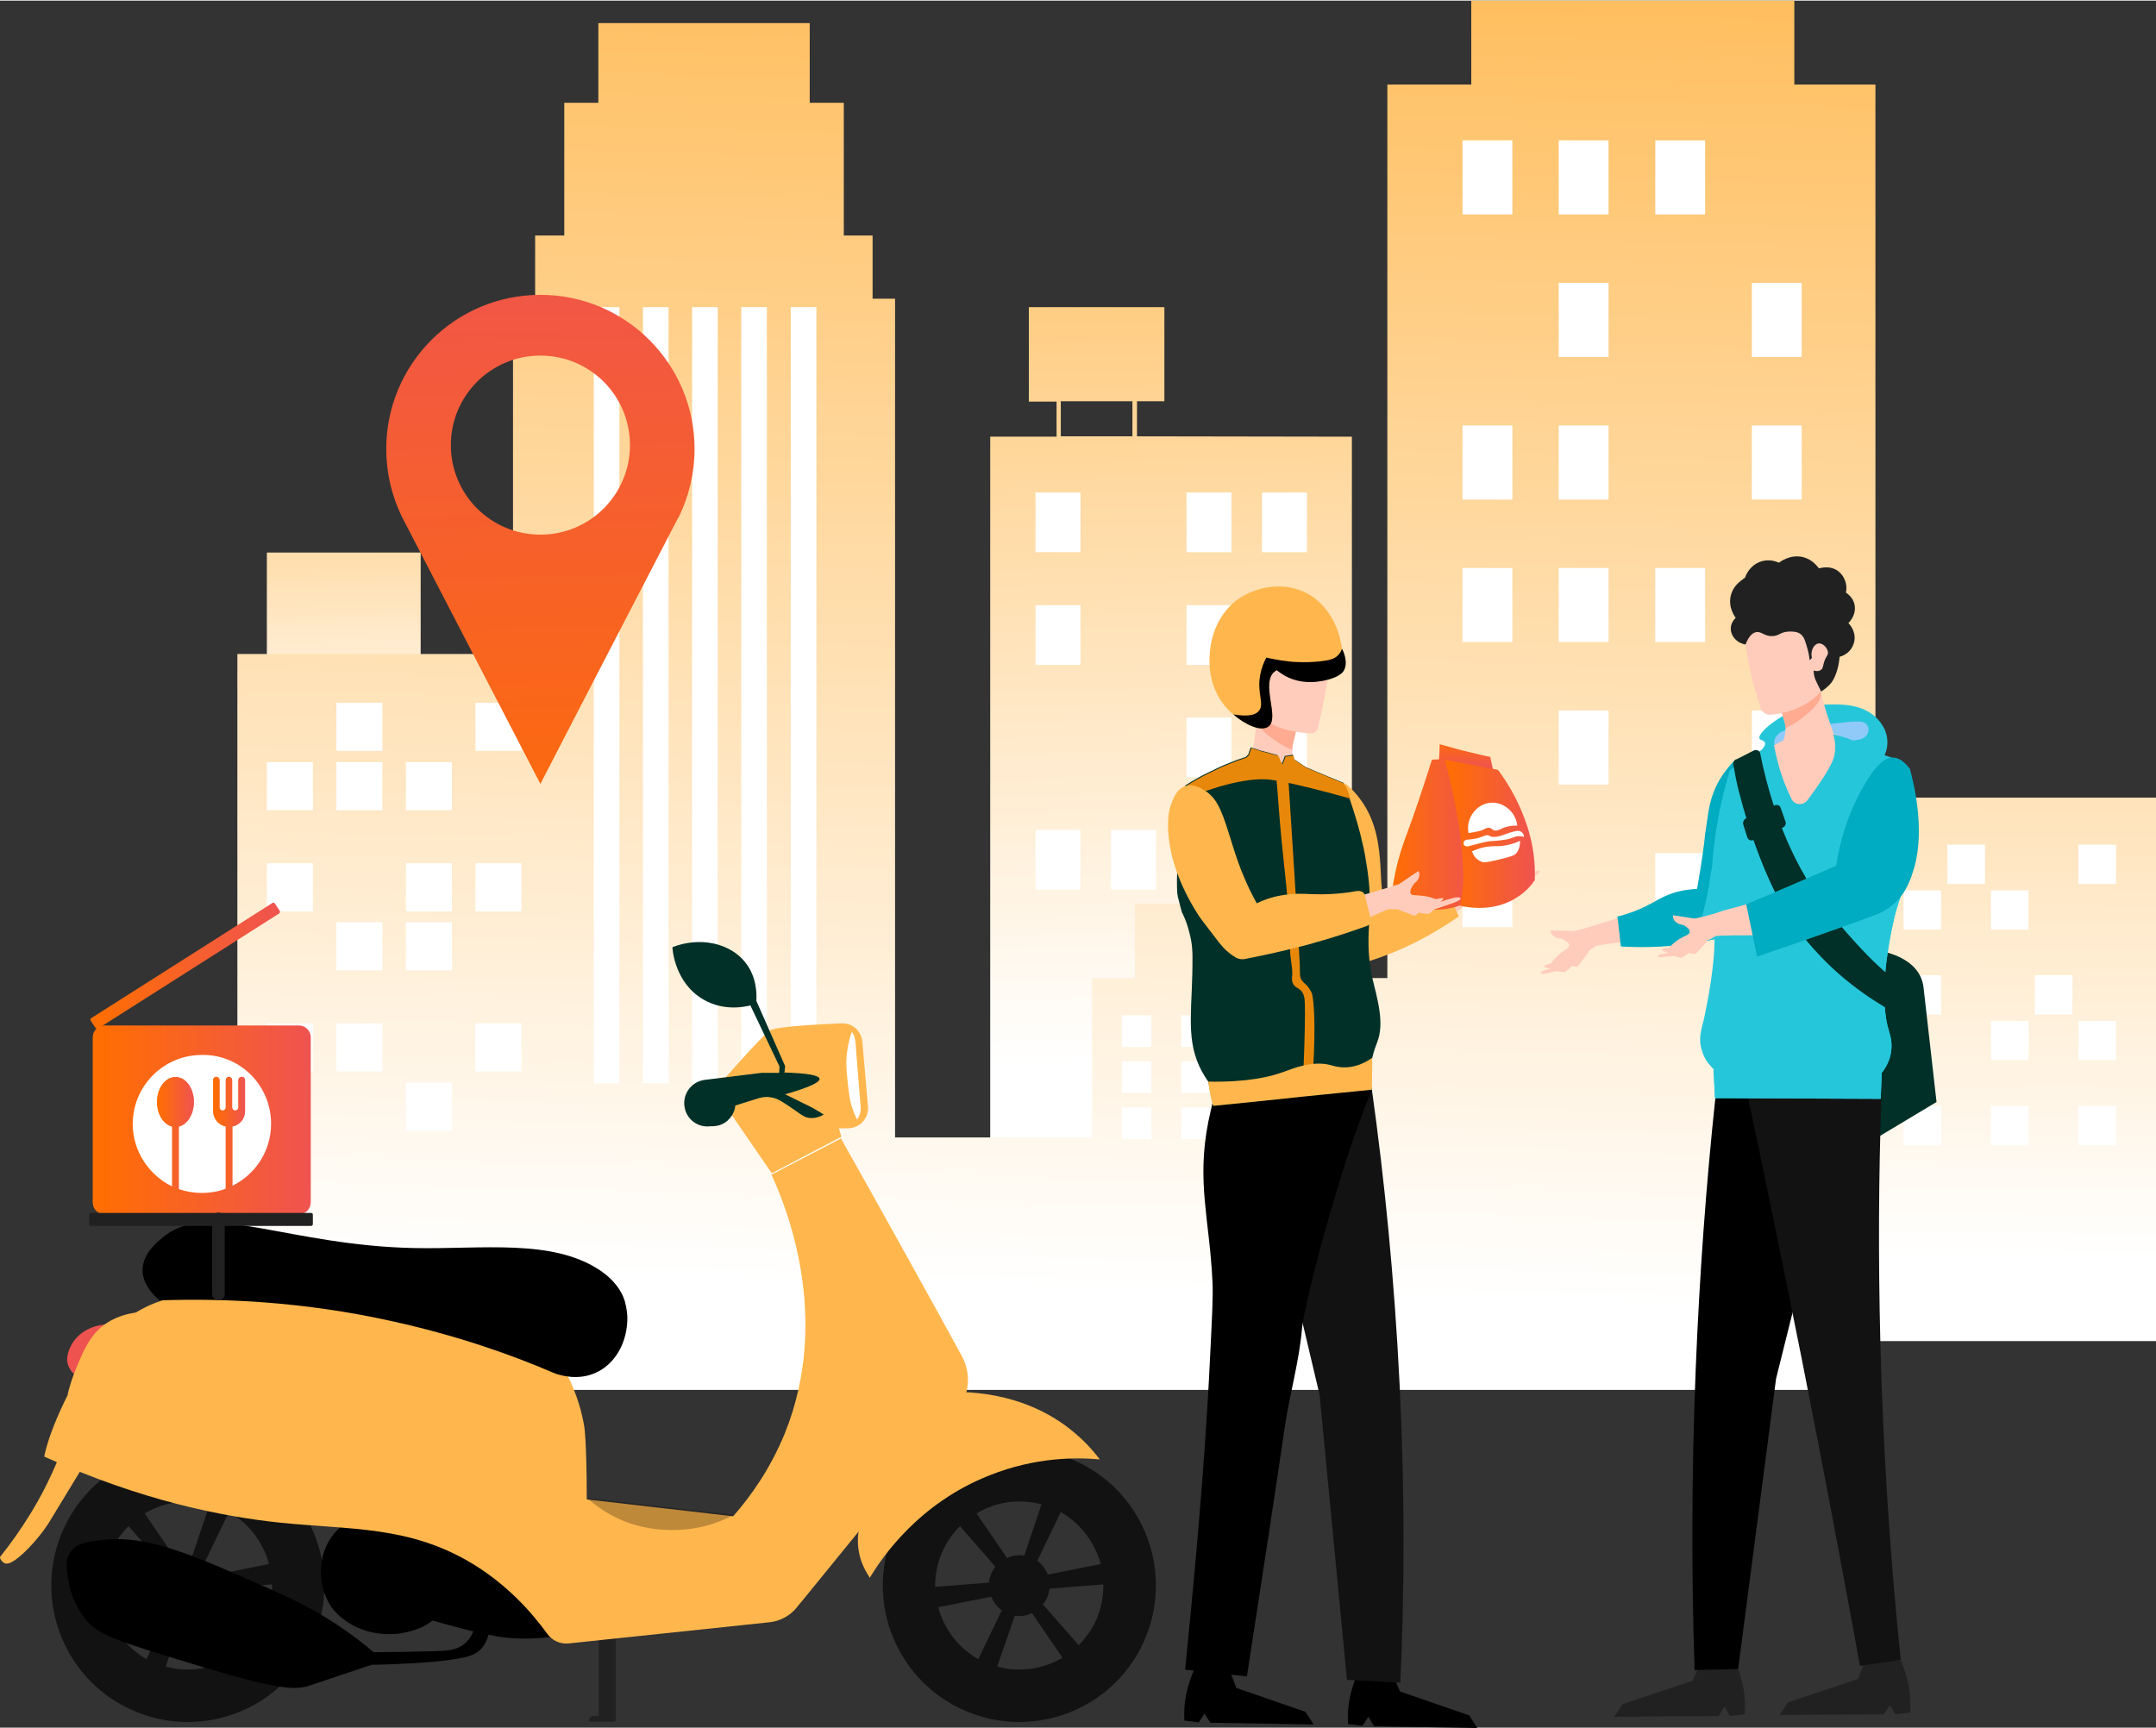 <svg width="696" height="558" version="1.1" id="Layer_1" xmlns="http://www.w3.org/2000/svg" xmlns:xlink="http://www.w3.org/1999/xlink" x="0px" y="0px"
	 viewBox="0 0 614 491.9" style="enable-background:new 0 0 614 491.9;" xml:space="preserve">
<rect x="0" y="0" width="614" height="491.9" fill="#333333" stroke="none"/>
<style type="text/css">
	.st0{fill:url(#SVGID_1_);}
	.st1{fill:url(#SVGID_00000168814291247459197840000006704585452838204039_);}
	.st2{fill:url(#SVGID_00000180350441827469689620000004574938463657605564_);}
	.st3{fill:url(#SVGID_00000116193043575937859220000006426840555157324184_);}
	.st4{fill:#FFFFFF;}
	.st5{fill:#121212;}
	.st6{fill:#FFB74D;}
	.st7{fill:#212121;}
	.st8{fill:url(#SVGID_00000171690903543325340140000007441774687072555418_);}
	.st9{fill:url(#SVGID_00000023980212573770722790000003339731879472524423_);}
	.st10{fill:url(#SVGID_00000098179535569254398300000001303795144146028976_);}
	.st11{fill:url(#SVGID_00000119819794405609241650000006506815413126903183_);}
	.st12{fill:#EF5350;}
	.st13{fill:#003028;}
	.st14{opacity:0.25;}
	.st15{fill:url(#SVGID_00000010282914452100964480000016791860744656307885_);}
	.st16{fill:#FFCCBC;}
	.st17{fill:#00ACC1;}
	.st18{fill:#26C6DA;}
	.st19{fill:#90CAF9;}
	.st20{fill:#FFAB91;}
	.st21{fill:url(#SVGID_00000116214496149315742240000007096741486254874548_);}
	.st22{fill:url(#SVGID_00000002372359287061393950000018342825176553277097_);}
	.st23{fill:#E8880A;}
	.st24{fill:#B0BEC5;}
	.st25{fill:url(#SVGID_00000144336888610307802320000009970304157875686534_);}
</style>
<g>
	<g>
		<g>
			<g>
				
					<linearGradient id="SVGID_1_" gradientUnits="userSpaceOnUse" x1="98.603" y1="273.202" x2="96.549" y2="408.729" gradientTransform="matrix(1 0 0 -1 0 494)">
					<stop  offset="0" style="stop-color:#FFFFFF"/>
					<stop  offset="1" style="stop-color:#FFB74D"/>
				</linearGradient>
				<rect x="76" y="157.2" class="st0" width="43.8" height="34.4"/>
				
					<linearGradient id="SVGID_00000019673906881703679730000007951151027998268548_" gradientUnits="userSpaceOnUse" x1="335.211" y1="192.334" x2="327.545" y2="503.066" gradientTransform="matrix(1 0 0 -1 0 494)">
					<stop  offset="0" style="stop-color:#FFFFFF"/>
					<stop  offset="1" style="stop-color:#FFB74D"/>
				</linearGradient>
				<path style="fill:url(#SVGID_00000019673906881703679730000007951151027998268548_);" d="M323.8,124.1v-10h7.8V87.3H293v26.9
					h7.9v10H282v216.2c34.3-0.4,68.7-0.7,103-1.1c0-71.7,0-143.4,0-215.1L323.8,124.1L323.8,124.1z M302.1,114.1h20.4v10h-20.4
					V114.1z"/>
				
					<linearGradient id="SVGID_00000145745819965181053730000012163962254357348492_" gradientUnits="userSpaceOnUse" x1="570.357" y1="136.032" x2="574.079" y2="472.422" gradientTransform="matrix(1 0 0 -1 0 494)">
					<stop  offset="0" style="stop-color:#FFFFFF"/>
					<stop  offset="1" style="stop-color:#FFB74D"/>
				</linearGradient>
				
					<rect x="527.9" y="227" style="fill:url(#SVGID_00000145745819965181053730000012163962254357348492_);" width="86.1" height="154.8"/>
				
					<linearGradient id="SVGID_00000111190483152633396860000009467241532035250311_" gradientUnits="userSpaceOnUse" x1="298.763" y1="127.283" x2="310.173" y2="541.822" gradientTransform="matrix(1 0 0 -1 0 494)">
					<stop  offset="0" style="stop-color:#FFFFFF"/>
					<stop  offset="1" style="stop-color:#FFB74D"/>
				</linearGradient>
				<polygon style="fill:url(#SVGID_00000111190483152633396860000009467241532035250311_);" points="511,23.9 511,0 419,0 
					419,23.9 395.1,23.9 395.1,278.4 351.6,278.4 351.6,257.2 323.2,257.2 323.2,278.4 311,278.4 311,323.8 254.9,323.8 254.9,84.9 
					248.5,84.9 248.5,66.9 240.3,66.9 240.3,29.1 230.6,29.1 230.6,6.4 170.4,6.4 170.4,29.1 160.7,29.1 160.7,66.9 152.4,66.9 
					152.4,84.9 146.1,84.9 146.1,186.1 67.6,186.1 67.6,395.7 534.1,395.7 534.1,23.9 				"/>
				<rect x="169.1" y="87.3" class="st4" width="7.3" height="221.1"/>
				<rect x="183.1" y="87.3" class="st4" width="7.3" height="221.1"/>
				<rect x="197.1" y="87.3" class="st4" width="7.3" height="221.1"/>
				<rect x="211.1" y="87.3" class="st4" width="7.3" height="221.1"/>
				<rect x="225.2" y="87.3" class="st4" width="7.3" height="221.1"/>
				<rect x="416.5" y="39.8" class="st4" width="14.2" height="21.1"/>
				<rect x="443.9" y="39.8" class="st4" width="14.2" height="21.1"/>
				<rect x="471.4" y="39.8" class="st4" width="14.2" height="21.1"/>
				<rect x="443.9" y="80.4" class="st4" width="14.2" height="21.1"/>
				<rect x="498.9" y="80.4" class="st4" width="14.2" height="21.1"/>
				<rect x="416.5" y="121" class="st4" width="14.2" height="21.1"/>
				<rect x="443.9" y="121" class="st4" width="14.2" height="21.1"/>
				<rect x="498.9" y="121" class="st4" width="14.2" height="21.1"/>
				<rect x="416.5" y="161.6" class="st4" width="14.2" height="21.1"/>
				<rect x="443.9" y="161.6" class="st4" width="14.2" height="21.1"/>
				<rect x="471.4" y="161.6" class="st4" width="14.2" height="21.1"/>
				<rect x="443.9" y="202.2" class="st4" width="14.2" height="21.1"/>
				<rect x="498.9" y="202.2" class="st4" width="14.2" height="21.1"/>
				<rect x="416.5" y="242.8" class="st4" width="14.2" height="21.1"/>
				<rect x="471.4" y="242.8" class="st4" width="14.2" height="21.1"/>
				<rect x="319.5" y="289" class="st4" width="8.4" height="9"/>
				<rect x="336.4" y="289" class="st4" width="8.4" height="9"/>
				<rect x="353.2" y="289" class="st4" width="8.4" height="9"/>
				<rect x="370" y="289" class="st4" width="8.4" height="9"/>
				<rect x="319.5" y="302.1" class="st4" width="8.4" height="9"/>
				<rect x="336.4" y="302.1" class="st4" width="8.4" height="9"/>
				<rect x="353.2" y="302.1" class="st4" width="8.4" height="9"/>
				<rect x="370" y="302.1" class="st4" width="8.4" height="9"/>
				<rect x="319.5" y="315.3" class="st4" width="8.4" height="9"/>
				<rect x="336.4" y="315.3" class="st4" width="8.4" height="9"/>
				<rect x="294.9" y="140.1" class="st4" width="12.8" height="17"/>
				<rect x="337.9" y="140.1" class="st4" width="12.8" height="17"/>
				<rect x="359.4" y="140.1" class="st4" width="12.8" height="17"/>
				<rect x="294.9" y="172.2" class="st4" width="12.8" height="17"/>
				<rect x="337.9" y="172.2" class="st4" width="12.8" height="17"/>
				<rect x="337.9" y="204.2" class="st4" width="12.8" height="17"/>
				<rect x="359.4" y="204.2" class="st4" width="12.8" height="17"/>
				<rect x="294.9" y="236.2" class="st4" width="12.8" height="17"/>
				<rect x="316.4" y="236.2" class="st4" width="12.8" height="17"/>
				<rect x="359.4" y="236.2" class="st4" width="12.8" height="17"/>
				<rect x="95.8" y="200" class="st4" width="13.1" height="13.7"/>
				<rect x="135.4" y="200" class="st4" width="13.1" height="13.7"/>
				<rect x="76" y="216.9" class="st4" width="13.1" height="13.7"/>
				<rect x="95.8" y="216.9" class="st4" width="13.1" height="13.7"/>
				<rect x="115.6" y="216.9" class="st4" width="13.1" height="13.7"/>
				<rect x="76" y="245.7" class="st4" width="13.1" height="13.7"/>
				<rect x="115.6" y="245.7" class="st4" width="13.1" height="13.7"/>
				<rect x="135.4" y="245.7" class="st4" width="13.1" height="13.7"/>
				<rect x="95.8" y="262.5" class="st4" width="13.1" height="13.7"/>
				<rect x="115.6" y="262.5" class="st4" width="13.1" height="13.7"/>
				<rect x="76" y="291.3" class="st4" width="13.1" height="13.7"/>
				<rect x="95.8" y="291.3" class="st4" width="13.1" height="13.7"/>
				<rect x="135.4" y="291.3" class="st4" width="13.1" height="13.7"/>
				<rect x="115.6" y="308.2" class="st4" width="13.1" height="13.7"/>
				<rect x="554.6" y="240.4" class="st4" width="10.7" height="11.2"/>
				<rect x="591.9" y="240.4" class="st4" width="10.7" height="11.2"/>
				<rect x="542.1" y="253.4" class="st4" width="10.7" height="11.2"/>
				<rect x="567" y="253.4" class="st4" width="10.7" height="11.2"/>
				<rect x="542.1" y="277.6" class="st4" width="10.7" height="11.2"/>
				<rect x="579.5" y="277.6" class="st4" width="10.7" height="11.2"/>
				<rect x="567" y="290.6" class="st4" width="10.7" height="11.2"/>
				<rect x="591.9" y="290.6" class="st4" width="10.7" height="11.2"/>
				<rect x="542.1" y="314.8" class="st4" width="10.7" height="11.2"/>
				<rect x="567" y="314.8" class="st4" width="10.7" height="11.2"/>
				<rect x="591.9" y="314.8" class="st4" width="10.7" height="11.2"/>
			</g>
		</g>
		<g>
			<path class="st5" d="M305,415.4c-19.9-8.1-42.6,1.4-50.7,21.3c-8.1,19.9,1.4,42.6,21.3,50.7s42.6-1.4,50.7-21.3
				C334.4,446.2,324.9,423.5,305,415.4z M313.5,445.3l-15.1,3c-0.6-1.5-1.6-2.9-3-3.9l6.7-13.9C307.8,433.8,311.8,439.2,313.5,445.3
				z M296.6,428.3l-4.9,14.6c-1.7-0.3-3.4,0-4.9,0.7l-8.7-12.7C283.5,427.6,290.1,426.6,296.6,428.3z M268.1,442.4
				c1.3-3.1,3.1-5.7,5.3-7.9l10.1,11.6c-0.5,0.6-0.9,1.3-1.3,2.1c-0.3,0.8-0.5,1.6-0.6,2.4l-15.3,1.2
				C266.3,448.6,266.9,445.4,268.1,442.4z M267.2,457.6l15.1-3c0.6,1.5,1.6,2.9,3,3.9l-6.7,13.9
				C272.8,469.1,268.8,463.7,267.2,457.6z M284,474.5l5-14.5c1.7,0.3,3.4,0,4.9-0.7l8.7,12.7C297.1,475.2,290.4,476.3,284,474.5z
				 M312.5,460.5c-1.3,3.1-3.1,5.7-5.3,7.9L297,456.8c0.5-0.6,0.9-1.4,1.3-2.1c0.3-0.8,0.5-1.6,0.6-2.4l15.3-1.2
				C314.3,454.2,313.7,457.4,312.5,460.5z"/>
			<path class="st5" d="M68.2,415.4c-19.9-8.1-42.6,1.4-50.7,21.3s1.4,42.6,21.3,50.7s42.6-1.4,50.7-21.3S88,423.5,68.2,415.4z
				 M76.6,445.3l-15.1,3c-0.6-1.5-1.6-2.9-3-3.9l6.7-13.9C71,433.8,75,439.2,76.6,445.3z M59.7,428.3l-4.9,14.6
				c-1.7-0.3-3.4,0-4.9,0.7l-8.7-12.7C46.7,427.6,53.3,426.6,59.7,428.3z M31.3,442.4c1.3-3.1,3.1-5.7,5.3-7.9L46.7,446
				c-0.5,0.6-0.9,1.3-1.3,2.1c-0.3,0.8-0.5,1.6-0.6,2.4l-15.3,1.2C29.5,448.6,30.1,445.4,31.3,442.4z M30.3,457.6l15.1-3
				c0.6,1.5,1.6,2.9,3,3.9l-6.7,13.9C36,469.1,32,463.7,30.3,457.6z M47.2,474.5l4.9-14.6c1.7,0.3,3.4,0,4.9-0.7l8.7,12.7
				C60.3,475.2,53.6,476.3,47.2,474.5z M75.7,460.5c-1.3,3.1-3.1,5.7-5.3,7.9l-10.1-11.6c0.5-0.6,0.9-1.4,1.3-2.1
				c0.3-0.8,0.5-1.6,0.6-2.4l15.3-1.2C77.5,454.2,76.9,457.4,75.7,460.5z"/>
			<path d="M143.2,440.2l-33.6-9.7c-1,0-9.2-0.3-14.5,6.2c-5,6.1-4.7,14.9-0.7,20.9c0,0,5.7,8.5,18.3,7.6c4-0.3,7.4-1.9,7.4-1.9
				c1.9-0.9,3.1-1.9,3.1-1.9c5,1.4,8.8,2.4,11.6,3.1c-0.5,1.2-1.3,2.5-2.5,3.5c-2.3,1.9-5,2-8.2,2.1c-6.9,0.2-12.8,0.3-17.7,0.3
				c-2.1-1.8-5.2-4.3-9.2-7c-7.3-5-13.6-8-19.9-10.8c-23.4-10.4-35.3-15.5-47.8-14.2c-2.1,0.2-3.9,0.5-5.6,0.9
				c-2.5,0.6-4.4,2.6-4.8,5c-0.1,0.5-0.1,1-0.1,1.5c0.2,4.6,1.4,10.2,5.2,15c3.1,4,6.6,5.6,24.2,11c30.3,9.4,34.6,9.3,38.9,8.4
				l4.5-1.5l14-4.7c0.9,0,5.5-0.1,10.9-0.4s11.5-0.8,15.5-1.7c1.3-0.3,3.2-0.8,4.8-2.4c1.2-1.3,1.8-2.8,2.1-4.1
				c2.2,0.5,2.9,0.6,2.9,0.6c4.1,0.6,9.9,0.9,17.1-0.2c0,0,1.2-8.3,1.2-10.2C160,453.7,143.2,440.2,143.2,440.2z"/>
			<path class="st6" d="M267.7,396.4c6.4-0.4,23.1-0.6,37.2,10.6c3.5,2.8,6.2,5.7,8.3,8.5c-6.6-0.6-18.2-0.7-31.3,4.5
				c-20.4,8-30.8,23.6-34.2,29.2c-2-3-2.8-5.6-3.1-7.4c-1.1-5.9,1.2-9.6,2.6-19.7c0.4-3,0.6-5.4,0.7-6.9c2.4-3.8,6.1-8.8,11.6-13.4
				C262.5,399.6,265.3,397.8,267.7,396.4z"/>
			<path class="st7" d="M170.5,458.2v30.4H169c-0.7,0-1.3,0.6-1.3,1.3c0,0.2,0.1,0.3,0.3,0.3h1.8h0.7h4.1h0.2c0.3,0,0.6-0.3,0.6-0.6
				v-0.2v-0.9v-30.4h-4.9V458.2z"/>
			<path class="st6" d="M18.7,409.8c-2.1,5.9-5.1,13.1-9.8,20.8c-3,4.9-6,9.1-8.9,12.7c-0.1,0.2,0.4,1.4,1.4,1.8
				c0.5,0.2,2.1,0.5,6.9-4.5c3.9-4.1,5.7-7.2,5.7-7.2c3.2-5.3,6.9-11.4,11.3-18.6L18.7,409.8z"/>
			<path class="st6" d="M273.9,386c2.8,5.1,2.2,11.3-1.4,15.8c-14.8,18.1-29.6,36.2-44.3,54.3c-0.4,0.5-0.9,1-1.3,1.6
				c-2,2.4-4.8,3.9-7.9,4.2c-19,2-37.9,4-56.9,6c-2.5,0.3-4.9-0.8-6.3-2.8c-4.5-6.2-11.3-13.8-21.1-19.8
				c-18.1-11-34.9-9.7-55.1-11.8c-16-1.7-39.1-6.1-67-18.8c0,0,0.2-1.3,1-3.9c1.1-3.6,3.4-9.6,7.8-17.7c3.4-6.4,11.1-18.2,24-22.6
				c5.3-1.8,8.5-1.3,21.7-0.4c28.7,2,26.9,0.8,36.4,2c12.1,1.5,32.4,5.7,57.9,19c3.1,6.2,4.4,11.4,5,15.1c0,0,0.7,4.3,0.7,20.7
				l41.7,4.8c5.1-5.8,10.6-13.6,14.7-23.6c13.5-33.5,0-65.5-3.8-73.7c6.6-3.4,13.2-6.9,19.8-10.3C251,344.5,262.5,365.2,273.9,386z"
				/>
			<path d="M178.6,376.8c-0.4,5.7-3.4,11.5-8.9,14c-5,2.3-10,0.8-11.7,0.2c-12.7-5.5-28.3-10.9-46.5-14.9c-25.8-5.7-48.5-6.5-66-5.9
				c-0.8-0.6-2.2-1.9-3.3-3.6c-0.9-1.4-1.6-3.1-1.6-5c0-5,4.7-8.5,6.6-10c12.7-9.5,35.4,3,70.8,3.7c19.2,0.4,39.5-2.8,53.1,6.5
				c1.7,1.2,5.3,3.9,6.8,8.5C178.5,372.4,178.8,374.6,178.6,376.8z"/>
			<g>
				
					<linearGradient id="SVGID_00000072274352619797159690000016026706143298661543_" gradientUnits="userSpaceOnUse" x1="26.4" y1="318.8" x2="88.5" y2="318.8">
					<stop  offset="0" style="stop-color:#FF6F00"/>
					<stop  offset="1" style="stop-color:#EF5350"/>
				</linearGradient>
				<path style="fill:url(#SVGID_00000072274352619797159690000016026706143298661543_);" d="M85.2,345.7H29.8
					c-1.9,0-3.4-1.5-3.4-3.4v-47c0-1.9,1.5-3.4,3.4-3.4h55.3c1.9,0,3.4,1.5,3.4,3.4v47C88.5,344.1,87,345.7,85.2,345.7z"/>
				<path class="st4" d="M77.2,319.9c0,7.8-4.5,14.5-11.1,17.7v-17c2.1-0.4,3.6-2.3,3.6-4.4v-8.8c0-0.5-0.4-0.9-0.9-0.9
					s-0.9,0.4-0.9,0.9v7.8c0,0.5-0.4,0.9-0.9,0.9s-0.9-0.4-0.9-0.9v-7.8c0-0.5-0.4-0.9-0.9-0.9s-0.9,0.4-0.9,0.9v7.8
					c0,0.5-0.4,0.9-0.9,0.9s-0.9-0.4-0.9-0.9v-7.8c0-0.5-0.4-0.9-0.9-0.9l0,0c-0.5,0-0.9,0.4-0.9,0.9v8.8c0,2.2,1.5,4,3.6,4.4v17.7
					c0,0,0,0,0,0.1c-2.1,0.8-4.4,1.2-6.8,1.2c-2.3,0-4.6-0.4-6.6-1.1v-0.1v-17.7c2.5-0.6,4.3-3.5,4.3-7c0-3.9-2.3-7.1-5.2-7.1
					s-5.2,3.2-5.2,7.1c0,3.5,1.9,6.4,4.3,7v17.1c-6.6-3.2-11.3-10-11.3-17.8c0-10.9,8.8-19.7,19.7-19.7
					C68.4,300.1,77.2,309,77.2,319.9z"/>
				
					<linearGradient id="SVGID_00000088094543852816490030000001800324007000463746_" gradientUnits="userSpaceOnUse" x1="44.7" y1="322.599" x2="55.2" y2="322.599">
					<stop  offset="0" style="stop-color:#FF6F00"/>
					<stop  offset="1" style="stop-color:#EF5350"/>
				</linearGradient>
				<path style="fill:url(#SVGID_00000088094543852816490030000001800324007000463746_);" d="M55.2,313.7c0,3.5-1.9,6.4-4.3,7
					c0,6,0,11.9,0,17.9c-0.6-0.3-1.2-0.5-1.9-0.8c0-5.7,0-11.4,0-17.1c-2.5-0.6-4.3-3.5-4.3-7c0-3.9,2.3-7.1,5.2-7.1
					C52.9,306.5,55.2,309.7,55.2,313.7z"/>
				
					<linearGradient id="SVGID_00000089548515759883536390000008337527957122730686_" gradientUnits="userSpaceOnUse" x1="60.7" y1="322.542" x2="69.8" y2="322.542">
					<stop  offset="0" style="stop-color:#FF6F00"/>
					<stop  offset="1" style="stop-color:#EF5350"/>
				</linearGradient>
				<path style="fill:url(#SVGID_00000089548515759883536390000008337527957122730686_);" d="M69.8,307.5v8.8c0,2.2-1.5,4-3.6,4.4
					c0,5.7,0,11.3,0,17c-0.6,0.3-1.2,0.5-1.9,0.8c0-5.9,0-11.9,0-17.8c-2.1-0.4-3.6-2.3-3.6-4.4v-8.8c0-0.5,0.4-0.9,0.9-0.9l0,0
					c0.5,0,0.9,0.4,0.9,0.9v7.8c0,0.5,0.4,0.9,0.9,0.9s0.9-0.4,0.9-0.9v-7.8c0-0.5,0.4-0.9,0.9-0.9s0.9,0.4,0.9,0.9v7.8
					c0,0.5,0.4,0.9,0.9,0.9s0.9-0.4,0.9-0.9v-7.8c0-0.5,0.4-0.9,0.9-0.9C69.4,306.5,69.8,306.9,69.8,307.5z"/>
				<path class="st7" d="M60.4,346.8v21.7c0,0.9,0.8,1.6,1.8,1.6l0,0c1,0,1.8-0.7,1.8-1.6v-21.7c0-0.9-0.8-1.6-1.8-1.6l0,0
					C61.2,345.2,60.4,345.9,60.4,346.8z"/>
				<path class="st7" d="M88.6,349H25.9c-0.3,0-0.5-0.2-0.5-0.5v-2.7c0-0.3,0.2-0.5,0.5-0.5h62.7c0.3,0,0.5,0.2,0.5,0.5v2.7
					C89.1,348.7,88.9,349,88.6,349z"/>
				
					<linearGradient id="SVGID_00000053506158436835733780000006620493473367160724_" gradientUnits="userSpaceOnUse" x1="25.74" y1="274.9" x2="79.739" y2="274.9">
					<stop  offset="0" style="stop-color:#FF6F00"/>
					<stop  offset="1" style="stop-color:#EF5350"/>
				</linearGradient>
				<path style="fill:url(#SVGID_00000053506158436835733780000006620493473367160724_);" d="M79.5,260l-51.6,32.8
					c-0.2,0.1-0.5,0.1-0.7-0.2l-1.4-2.1c-0.1-0.2-0.1-0.5,0.2-0.7L77.6,257c0.2-0.1,0.5-0.1,0.7,0.2l1.4,2.1
					C79.8,259.5,79.7,259.8,79.5,260z"/>
			</g>
			<path class="st12" d="M31.9,377c-1.3,0-4.1,0-7,1.5c-4.8,2.5-5.6,6.9-5.7,7.6c-0.1,0.5-0.2,1.6,0.3,2.8c0.4,0.9,1,1.9,1.5,2.1
				C22.1,391.5,24.8,389.2,31.9,377z"/>
			<path class="st6" d="M40.5,373.5c-6.4,0.4-10.1,3-11.5,4.2c-3.5,2.9-5.1,6.6-7.1,11.3c-1.4,3.3-2.2,6.2-2.7,8.2
				C26.3,389.3,33.4,381.4,40.5,373.5z"/>
			<path class="st6" d="M247.2,315.1c0.1,1.3-0.3,2.6-1,3.6c-1,1.5-2.8,2.5-4.8,2.5h-2.5l0.7,2.4L219.8,334l-16.3-23.7
				c0,0,13.3-15.4,15.8-17c1.8-1.1,13.4-1.7,20.4-2c2-0.1,3.9,0.9,4.9,2.5c0.6,0.8,0.9,1.8,1,2.8L247.2,315.1z"/>
			<path class="st4" d="M245.1,315.1c0.1,1.3-0.3,2.6-1,3.6c-0.4-0.7-0.9-1.8-1.3-3.1c-0.5-1.3-0.9-3-1.3-6.7
				c-0.4-3.9-0.6-5.9-0.4-8.3c0.2-1.7,0.5-4.1,1.5-6.9c0.6,0.8,0.9,1.8,1,2.8L245.1,315.1z"/>
			<path class="st13" d="M231.1,315.2c-2.5-1.2-5-2.5-7.5-3.7c6.7-1.9,9.9-3.4,9.8-4.4c-0.1-1-3.5-1.6-10-1.8l0.2-1.8
				c-2.7-6.2-5.5-12.4-8.2-18.6c0.1-1.8,0.2-6.7-3.1-10.9c-4.3-5.5-12.8-7.5-20.8-4.4c0,0.7,0.7,10.2,8.8,14.9
				c6,3.5,12.1,2,13.4,1.7c2.8,5.8,5.5,11.6,8.3,17.4l-0.1,1.8c-1.5,0-3.2,0-5,0l-16.2,2c-3.9,0.5-6.5,4.2-5.7,8
				c0.7,3.4,3.9,5.7,7.4,5.2c0.4,0,2.8,0.2,4.8-1.6c1.9-1.7,2.2-3.8,2.2-4.3c2-0.6,4.1-1.3,6.1-1.9c2.1-0.7,3.3-0.6,4.7-0.3
				c1.4,0.3,3.1,1.4,6.4,3.7c2,1.4,2.5,1.8,3.6,2c1.7,0.3,3.3-0.3,4.4-0.9C233.6,316.6,232.3,315.9,231.1,315.2z"/>
			<path class="st14" d="M208.9,431.3c-3.5,1.9-6.5,2.8-8.6,3.3c-2,0.5-14.5,3.4-26.7-3.5c-3-1.7-5.1-3.4-6.4-4.6L208.9,431.3z"/>
			
				<linearGradient id="SVGID_00000053543995059194078070000011068364629687820174_" gradientUnits="userSpaceOnUse" x1="157.776" y1="229.444" x2="151.874" y2="437.823" gradientTransform="matrix(1 0 0 -1 0 494)">
				<stop  offset="0" style="stop-color:#FF6F00"/>
				<stop  offset="1" style="stop-color:#EF5350"/>
			</linearGradient>
			<path style="fill:url(#SVGID_00000053543995059194078070000011068364629687820174_);" d="M153.9,83.8
				c-24.3,0-43.9,19.7-43.9,43.9c0,6.9,1.6,13.4,4.4,19.2c13.2,25.4,26.3,50.8,39.5,76.2c12.3-23.9,37.9-73.2,38.3-74
				c0.4-0.8,0.8-1.5,1.2-2.2c2.8-5.8,4.4-12.3,4.4-19.2C197.8,103.5,178.2,83.8,153.9,83.8z M153.9,152.1
				c-14.1,0-25.5-11.4-25.5-25.5s11.4-25.5,25.5-25.5s25.5,11.4,25.5,25.5S168,152.1,153.9,152.1z"/>
		</g>
		<g>
			<path class="st16" d="M447.8,265.2c-1.1,0.7-2.1,1.4-3.2,2c1.9,0.8,2.4,1.5,2.3,1.9c0,0.8-1.2,1.1-2.7,2.4
				c-1.2,1-2.1,2.1-2.6,2.9c0.6,0.5,1.2,0.9,1.8,1.4c0.7-0.5,0.9-0.7,0.9-0.7s-0.3,0.3-0.7,0.8l2,0.8c1-0.7,1.7-1.2,2-1.7
				c0.2-0.2,0.9-1,2-2.1c0.4-0.4,0.6-0.6,0.8-0.8c0.7-0.6,1.3-0.9,2-1.4c1.1-0.7,1.3-0.9,1.8-1.2l0,0c0,0,0.2-0.2,0.5-0.3
				c0.2-0.1,7-1.1,16.4-2.1c-1.7-2.5-3.4-5.1-5.1-7.6c-3.3,1.2-6.7,2.3-10.4,3.4C453,263.8,450.3,264.5,447.8,265.2z"/>
			<path class="st17" d="M507.7,248.5L507.7,248.5c-1,4.3-2.5,8.3-4.2,11.7c-0.6,1.1-0.8,3.5-2.7,4.6c-1.6,0.9-3.4,0.7-4.6,0.4
				c-3.9,1.2-8.5,2.4-13.7,3.2c-0.6,0.1-1.3,0.2-1.9,0.3c-7.3,1-13.8,1-19,0.7c0-0.1-0.4-3.3-0.4-3.5s-0.5-4.7-0.6-5
				c3.6-0.9,6.4-2.1,8.2-3c3.2-1.6,4.6-2.7,7.6-3.7c2.8-0.9,5.2-1.1,6.9-1.2c1.3-7.4,2-12.4,2.3-15.6c0.1-0.7,0.4-2.4,0.7-4.8
				c0.3-2.1,0.7-4.9,2.2-8.3c1.7-3.8,4.1-6.5,5.8-8.2c1.1,0.3,2.1,0.7,2.9,1.1c2.6,1.2,4.2,2.5,5.2,3.5
				C509.4,227.4,510,238.6,507.7,248.5z"/>
			<path class="st18" d="M507.7,248.5L507.7,248.5c-1,4.3-2.5,8.3-4.2,11.7c-0.6,1.1-0.8,3.5-2.7,4.6c-1.6,0.9-3.4,0.7-4.6,0.4
				c-3.9,1.2-8.5,2.4-13.7,3.2c1.6-4.9,3.7-12.3,4.5-18.4c1.3-10,6.7-17,6.7-17S503,239.5,507.7,248.5z"/>
			<path class="st16" d="M448.1,265c-2.2-0.1-4.4-0.1-6.6-0.2c0.1,0.4,0.2,0.8,0.5,1.2c0.7,0.9,2,1.3,3.3,1.1
				C446.3,266.4,447.2,265.7,448.1,265z"/>
			<path class="st16" d="M452.5,270.9c-1,1.3-2,2.7-3,4c-0.2,0.2-0.7,0.3-1.2,0.2c-0.4,0-0.5-0.2-1.7-0.7c-0.9-0.4-1.3-0.6-1.5-0.6
				c-0.4-0.2-0.8-0.3-1-0.3c0.3-0.2,0.8-0.5,1.5-0.7c1.2-0.3,2.2,0.1,2.6,0.2c0.6-1,1.1-1.9,1.7-2.9
				C450.8,270.4,451.6,270.6,452.5,270.9z"/>
			<path class="st16" d="M445.6,276.7c0,0-1.6,0-2.8-0.5c-1.2-0.5-3.7-0.8-2.9-1.3c0.7-0.5,2.7-1.1,3.2-0.8c0.6,0.3,2.2,1.4,2.3,1.4
				c0.1,0,0.5,0,0.5,0L445.6,276.7z"/>
			<path class="st16" d="M444.6,276.1c0,0-2.9,0.7-3.9,0.9c-1,0.2-2.2,0.4-1.8-0.2c0.4-0.6,1.9-0.8,2.3-1s3.3-0.7,3.3-0.7
				L444.6,276.1z"/>
			<path class="st18" d="M500.4,214.7c1.3-1.2,2.6-2.6,2.2-3.4c-0.3-0.7-1.3-0.6-1.5-1.1c-0.5-1,1.9-3.3,4.5-5.1
				c6-4.2,12.6-4.6,14.7-4.6c3.8-0.1,9.9-0.3,14.1,3.8c0.7,0.7,3.2,3.3,3.1,7.1c0,0.9-0.2,3-1.6,4.8c-2.1,2.7-4.8,2.2-10.5,3.9
				c-7.8,2.4-9.5,4.1-13.7,4.4c-0.3,0-5.1-3.4-5.1-3.4C504.5,219,502.4,216.9,500.4,214.7z"/>
			<path class="st19" d="M505.4,211.9c0,0-0.8-1.5,1.5-3.4c2.4-1.8,14-2.4,17.4-2.8c3.4-0.4,7.1-1,7.7,1.2c0.6,2.2-1.3,3.5-2.8,3.6
				s-8.1,2.1-8.3,2.2C520.7,212.8,505.4,211.9,505.4,211.9z"/>
			<path class="st16" d="M526.7,210.5c-3.5,13.7-10.1,22.2-14.8,21.6c-4-0.5-8.1-7.6-8.3-14.2c-0.1-2.3,0.4-4.1,0.7-5.4
				c1.2-0.6,2.4-1.2,3.6-1.8c0.3-0.8,0.6-2,0.6-3.5c0-0.9-0.1-1.1-1.3-5.3c-0.3-0.9-0.5-1.9-0.9-3.2c-0.1-0.4-0.2-0.9-0.4-1.3
				c-0.1-0.6-0.3-1.1-0.4-1.7c1-0.4,2-0.8,3-1.2c1.9-0.8,3.9-1.6,5.8-2.4c0.9-0.4,1.7-0.7,2.6-1.1c0.3,1.4,0.7,2.8,1.1,4.2
				c0.2,0.7,0.4,1.4,0.6,2.2c0.1,0.5,0.3,1,0.4,1.5c1,3.5,2.1,6.8,3.2,9.9C523.7,209.4,525.2,210,526.7,210.5z"/>
			<path class="st20" d="M518.6,196.9c0,0.2,0,0.3,0,0.5c-0.1,2.7-2.9,5-5.3,6.9c-1.8,1.4-3.5,2.3-4.8,2.9c0-0.9-0.1-1.1-1.3-5.3
				c-0.3-0.9-0.5-1.9-0.9-3.2c-0.1-0.4-0.2-0.9-0.4-1.3l2.6-2.9c1.9-0.8,3.9-1.6,5.8-2.4c0.6,0.3,2.7,1.4,3.7,3.2
				C518.3,195.7,518.5,196.3,518.6,196.9z"/>
			<path class="st16" d="M503.2,170c-5,3.1-5.8,8.9-6,10.8c-0.2,1.1-0.3,3.1,1.2,9.9c0.6,2.8,1.6,6.5,3,10.8c0.4,1.2,1.6,2,2.8,1.9
				c7.1-0.5,13.5-4.1,16.9-9.9c0.3-0.6,4.4-7.9,1.6-15.8c-0.5-1.5-1.6-4.4-4.3-6.6C514.3,168,508,167,503.2,170z"/>
			<path class="st7" d="M483.5,475.3c-0.5,1.1-1,2.1-1.4,3.2c-6.7,2.2-13.3,4.5-20,6.7c-0.8,1.2-1.6,2.4-2.4,3.6
				c9.9-0.1,19.8-0.1,29.7-0.2c0.6-0.9,1.1-1.8,1.7-2.7c0.5,0.9,1.1,1.8,1.6,2.7c1.4-0.2,2.8-0.3,4.2-0.5c0.1-1.9,0.1-4.5-0.4-7.5
				c-0.6-3.1-1.5-5.6-2.3-7.4C490.6,473.9,487.1,474.6,483.5,475.3z"/>
			<path d="M488.5,312.7c-2.6,24.3-4.5,50.2-5.6,77.4c-1.2,30.2-1.2,58.7-0.3,85.4c4.1-0.1,8.3-0.2,12.4-0.3
				c3.6-27.6,7.2-55.1,10.8-82.7c6.2-24.9,12.4-49.7,18.6-74.6c-3-5.3-6.1-10.6-9.1-15.9C506.4,305.7,497.4,309.2,488.5,312.7z"/>
			<path class="st7" d="M531,473.2c-0.6,1.6-1.2,3.2-1.8,4.8c-6.7,2.2-13.3,4.5-20,6.7c-0.8,1.2-1.6,2.4-2.4,3.6
				c9.9-0.1,19.8-0.1,29.7-0.2c0.6-0.9,1.1-1.7,1.7-2.6c0.5,0.9,1.1,1.7,1.6,2.6c1.4-0.2,2.8-0.3,4.2-0.5c0.1-1.9,0.1-4.5-0.4-7.5
				c-0.6-3.1-1.5-5.6-2.3-7.4C537.9,472.9,534.4,473.1,531,473.2z"/>
			<path class="st13" d="M534.9,270.6c0,0,11.9,1.4,12.9,10.5c1,9,3.7,32.6,3.7,32.6l-18,10.8c0,0-3.2-26.2-3.4-30.1
				C529.7,290.4,534.9,270.6,534.9,270.6z"/>
			<path class="st5" d="M496.9,308.1c5.5,25.7,10.8,51.8,16.1,78.2c5.9,29.7,11.4,59,16.7,88c3.9-0.6,7.8-1.1,11.6-1.7
				c-2.9-28.2-5-58.5-5.8-90.5c-0.6-24.2-0.5-47.3,0.3-69.3c-1.7-2.6-4.3-5.5-7.9-7.6C514.2,297.4,497.7,307.6,496.9,308.1z"/>
			<path class="st18" d="M543.5,245.5c-0.1,0.8-0.2,1.6-0.4,2.3c-1,5.6-1.9,7.2-3,11c-0.7,2.4-1,4.2-1.5,6.4
				c-1.1,5.7-3.5,19.2-0.6,28.5c0.3,0.9,0.9,2.8,0.6,5.4c-0.3,2.7-1.6,4.9-2.7,6.3c-0.1,2.5-0.2,4.9-0.3,7.4
				c-15.7-0.1-31.5-0.1-47.2-0.2c-0.1-2.8-0.3-5.5-0.4-8.3c-1.1-1.1-2.5-2.7-3.2-5c-0.1-0.2-0.1-0.3-0.2-0.5c-0.9-3-0.2-5.3,0.6-8.5
				c0,0,2-8.6,2.8-17.3c0.4-4.2,0.3-7.5,0.2-10.3c-0.2-8.8-1.3-12.6,0-22.6c1.1-8.9,3-16,4.4-20.8c1.2-1,2.4-1.9,3.8-2.8
				c1.5-1,3.2-2,5-2.9c0.7-0.3,1.3-0.6,2-0.9c0.6-0.3,1.2-0.5,1.8-0.7c0.3,1.7,0.7,3.5,1.2,5.3c1,3.8,2.4,7.2,3.8,10.1
				c0.9,1.8,3.3,1.9,4.5,0.4c2.4-3.2,5.7-7.9,7-10.8c0.6-1.3,0.8-2.3,0.8-2.6c0.4-2.4-0.1-4.3-0.4-5.4c2.8,0.6,4.7,1.3,6,1.9
				c0.7,0.3,2.1,1,3.4,1.7c1.4,0.7,1.5,0.8,2.1,1.1c1.2,0.6,2.2,0.9,3,1.2c0.6,0.2,1.1,0.3,1.5,0.5c0.2,0.1,0.4,0.1,0.6,0.2
				c1.4,0.5,3.2,1.5,5.2,3.4C544.7,225.3,545.1,234.6,543.5,245.5z"/>
			<path class="st18" d="M543.5,245.5c-0.1,0.8-0.2,1.6-0.4,2.3c-1,5.6-1.9,7.2-3,11c-0.7,2.4-1,4.2-1.5,6.4
				c-1.1,5.7-3.5,19.2-0.6,28.5c0.3,0.9,0.9,2.8,0.6,5.4c-0.3,2.7-1.6,4.9-2.7,6.3c-0.1,2.5-0.2,4.9-0.3,7.4
				c-15.7-0.1-31.5-0.1-47.2-0.2c-0.1-2.8-0.3-5.5-0.4-8.3c-1.1-1.1-2.5-2.7-3.2-5c15.5,5,29.3,4.1,36.2-0.1
				c5.8-3.6,8.9-8.4,8.9-8.4c2.7-3,3-5.2,2.8-6.7c-0.8-6.7-14-12.1-33.2-13.6c20.9-3.2,28.6-10.4,31.7-16.7c4.4-9.1,3.6-26,3.6-26
				l0,0C534.8,227.8,540.3,238.3,543.5,245.5z"/>
			<path class="st13" d="M499.4,213.6c0.8-0.4,1.8,0,1.9,0.9c1.5,7.6,5.5,24,14.9,38.4c6.2,9.5,15,18.3,15.7,19.1
				c2.1,2.1,4,3.9,5.6,5.2c0.7,0.6,1,1.4,0.9,2.3c-0.2,2.2-0.3,4.4-0.5,6.6c0,0.5-0.6,0.8-1.1,0.6c-3.7-2.2-8.2-5.2-12.9-9.3
				c-7.8-6.8-12.5-13.5-14.4-16.2c0,0-8.3-12.4-14.3-36c-0.6-2.3-1-4.5-1-4.5c-0.2-1.2-0.4-2.2-0.6-3.1c-0.1-0.6,0.2-1.2,0.7-1.4
				C496.2,215.3,497.8,214.4,499.4,213.6z"/>
			<path class="st13" d="M497.1,233l8.3-3.8c0.7-0.3,1.5,0,1.7,0.7l1.4,4c0.2,0.6-0.1,1.3-0.7,1.6c-2.8,1.2-5.7,2.4-8.5,3.6
				c-0.7,0.3-1.5-0.1-1.7-0.8l-1.2-3.8C496.3,234,496.6,233.3,497.1,233z"/>
			<path class="st7" d="M492.9,169.5c-0.8,3.4,1.2,6,1.4,6.3c-0.3,0.3-1.5,1.5-1.4,3.3c0.1,2,1.8,3.9,4.2,4.3c1-2.6,2.1-3.3,2.9-3.5
				c1.6-0.4,2.4,1.2,4.7,1.1c2,0,2.2-1.2,4.8-1.3c0.9,0,2.4-0.1,3.5,0.9c0.5,0.5,0.8,1,1.1,1.9c0.4,1.2,1,3,1.3,5.4
				c0.2-0.2,0.4-0.5,0.6-0.7c-0.5-2.2,0.7-4,1.9-4.1c1.2-0.2,2.6,1.3,2.7,2.6c0,0.8-0.5,0.9-1.1,2.6c-0.4,1.3-0.3,1.9-0.9,2.3
				c-0.6,0.5-1.5,0.4-2.1,0.2c0,1.2,0.3,2,0.5,2.6c0.1,0.2,0.2,0.4,0.9,1.9c0.3,0.6,0.6,1.1,0.7,1.5c0.4-0.2,0.9-0.6,1.4-1
				c0,0,0.9-0.7,1.6-1.6c0.9-1.2,2-3.8,2.3-7.3c2.2-0.6,3.8-2.3,4.2-4.5c0.5-2.9-1.5-4.9-1.7-5.1c1.5-1.5,2.2-3.6,1.7-5.5
				s-2-2.9-2.4-3.2c0.5-2.3-0.4-4.7-2.2-6.1c-2.4-1.8-5.2-0.8-5.5-0.8c-0.4-0.5-1.8-2.5-4.5-3.2c-3.7-0.9-6.6,1.4-6.9,1.6
				c-0.4-0.2-2.8-1.3-5.5-0.2c-3,1.2-4,4-4.1,4.4C496.6,164.8,493.7,166.1,492.9,169.5z"/>
			<path class="st16" d="M482.5,261.5c-1.1,0.5-2.3,1.1-3.4,1.6c1.8,1,2.2,1.7,2.1,2.2c-0.1,0.8-1.3,1-3,2c-1.4,0.9-2.3,1.8-2.9,2.5
				c0.5,0.5,1.1,1.1,1.6,1.6c0.7-0.4,1-0.6,1-0.6s-0.4,0.2-0.8,0.7l1.8,1.1c1.1-0.6,1.8-1,2.2-1.4c0.2-0.2,1-0.9,2.2-1.8
				c0.4-0.3,0.7-0.5,0.9-0.7c0.8-0.5,1.4-0.8,2.2-1.1c1.2-0.5,1.4-0.7,1.9-1l0,0c0,0,0.3-0.1,0.5-0.2s7.1-0.3,16.5-0.1
				c-1.5-3.3-3.1-6.6-4.6-9.9c-3.2,1-6.5,1.9-10,2.8C488,260.2,485.2,260.9,482.5,261.5z"/>
			<path class="st16" d="M482.9,261.5c-2.2-0.3-4.3-0.7-6.5-1c0,0.4,0.1,0.8,0.3,1.3c0.6,1,1.8,1.5,3.2,1.5
				C480.9,262.6,481.9,262,482.9,261.5z"/>
			<path class="st16" d="M486.4,267.8c-1.1,1.2-2.3,2.4-3.4,3.6c-0.2,0.2-0.7,0.2-1.2,0.1c-0.4-0.1-0.5-0.2-1.6-0.9
				c-0.8-0.5-1.2-0.7-1.4-0.8c-0.4-0.2-0.7-0.3-0.9-0.4c0.3-0.2,0.9-0.4,1.6-0.5c1.2-0.1,2.1,0.3,2.5,0.5c0.7-0.9,1.4-1.8,2.1-2.7
				C484.9,267.1,485.7,267.4,486.4,267.8z"/>
			<path class="st16" d="M478.9,272.7c0,0-1.5-0.2-2.7-0.9s-3.5-1.2-2.8-1.6c0.8-0.4,2.8-0.7,3.3-0.4c0.5,0.3,2,1.6,2.1,1.7
				c0.1,0,0.5,0.1,0.5,0.1L478.9,272.7z"/>
			<path class="st16" d="M478,272c0,0-3,0.3-4,0.4c-1.1,0.1-2.3,0.1-1.8-0.4s2-0.6,2.5-0.7c0.5-0.2,3.3-0.2,3.3-0.2V272z"/>
			<path class="st17" d="M543.9,218.8c-1-1.3-2.6-3.1-4.7-3.2c-1.5-0.1-4.1,0.6-8.4,8c-2.7,4.6-6.2,12.1-7.9,22.8
				c-8.5,3.7-17,7.4-25.6,11c1,5,2.1,9.9,3.1,14.9c15.8-5.4,27.6-9.6,33.2-11.7c1.2-0.4,3.4-1.3,5.7-3.3c3.8-3.3,5-7.6,5.8-10.2
				C548.4,235.8,544.8,222,543.9,218.8z"/>
		</g>
		<g>
			<path class="st16" d="M421,248.1c1.2-0.3,2.4-0.6,3.7-0.9c-0.7,2-0.6,2.7-0.2,3c0.6,0.5,1.6-0.1,3.6-0.3c1.6-0.2,2.9-0.1,3.9,0.1
				c-0.1,0.8-0.1,1.5-0.2,2.3c-0.8,0.1-1.2,0.2-1.1,0.2c0,0,0.4,0,1.1,0l-0.7,2c-1.2,0.3-2,0.4-2.6,0.3c-0.2,0-1.3-0.1-2.9,0
				c-0.5,0-0.8,0-1.1,0.1c-1,0.1-1.6,0.3-2.4,0.5c-1.3,0.3-1.5,0.4-2.1,0.5l0,0c0,0-0.3,0.1-0.6,0.1c-0.2,0.1-5.6,4.3-12.8,10.4
				c-0.7-3-1.4-6-2-8.9c3.1-1.6,6.3-3.3,9.6-5.2C416.5,250.9,418.8,249.5,421,248.1z"/>
			<path class="st6" d="M413.9,257.5c-0.4-0.8-0.7-1.3-1.1-2.3c-0.3-0.8-0.4-1.5-0.5-2c-1,0.3-2.5,0.7-4.3,1.2
				c-2.2,0.6-3.3,1-4.3,1.3c-4.8,1.4-7.2,2.1-7.9,1.9c-4.9-1.7,0.5-17.7-8.1-29.7c-1.7-2.4-3.5-4.1-4.7-5
				c2.1,16.9,4.3,33.8,6.5,50.8c3-0.9,6.1-2.1,9.4-3.5c6.8-3,12.3-6.4,16.6-9.4C415.3,260.6,414,257.6,413.9,257.5z"/>
			
				<linearGradient id="SVGID_00000176036401805260413940000003354109009193056189_" gradientUnits="userSpaceOnUse" x1="417.373" y1="284.463" x2="417.617" y2="275.188" gradientTransform="matrix(1 0 0 -1 0 494)">
				<stop  offset="0" style="stop-color:#FF6F00"/>
				<stop  offset="1" style="stop-color:#EF5350"/>
			</linearGradient>
			<path style="fill:url(#SVGID_00000176036401805260413940000003354109009193056189_);" d="M409.8,216.3c0.1-1.5,0.2-3,0.2-4.5
				c2.9,0.8,6,1.7,9.1,2.4c1.8,0.4,3.6,0.9,5.3,1.2c0.3,1.5,0.7,3.1,1,4.6c-5.2-1-10.4-2-15.5-3.1L409.8,216.3z"/>
			
				<linearGradient id="SVGID_00000002362678535308950190000017776195132485482418_" gradientUnits="userSpaceOnUse" x1="396.2" y1="256.49" x2="420.062" y2="256.49" gradientTransform="matrix(1 0 0 -1 0 494)">
				<stop  offset="0" style="stop-color:#FF6F00"/>
				<stop  offset="1" style="stop-color:#EF5350"/>
			</linearGradient>
			<path style="fill:url(#SVGID_00000002362678535308950190000017776195132485482418_);" d="M396.2,257.4c0,0,7.4,1.3,12.1,1.5
				c5.6,0.3,11.3-2.7,11.1-2.6c0.3-1,0.6-2.6,0.7-4.6c0.1-3.2-0.5-4.2-1.2-8.3c-1.1-6.5-0.3-8.6-2.1-15.2c-0.1-0.4-0.2-0.7-0.3-1.1
				c-1.4-4.7-3.4-8.4-5.1-11c-1.2,0-2.4,0-3.6,0.1c-3,9.5-5.3,16.2-7.1,21c-1.1,3-2.8,7.6-3.9,14.1
				C396.5,253.9,396.3,256,396.2,257.4z"/>
			<path class="st16" d="M420.7,248.3c1.5-1.6,2.9-3.3,4.4-4.9c0.2,0.3,0.5,0.7,0.5,1.2c0.2,1.1-0.4,2.3-1.5,3.2
				C422.9,247.9,421.8,248.1,420.7,248.3z"/>
			<path class="st16" d="M421.9,255.4c1.6,0.2,3.3,0.4,4.9,0.6c0.3,0,0.7-0.3,1-0.7c0.2-0.3,0.2-0.5,0.6-1.7
				c0.3-0.9,0.5-1.3,0.5-1.5c0.2-0.4,0.3-0.7,0.5-0.9c-0.4,0.1-0.9,0.3-1.5,0.7c-1,0.7-1.5,1.6-1.6,2c-1.1-0.3-2.2-0.5-3.3-0.8
				C422.7,253.9,422.3,254.7,421.9,255.4z"/>
			<path class="st16" d="M430.9,254.5c0,0,1-1.2,1.5-2.4s1.9-3.2,1.1-3s-2.6,1.2-2.8,1.8c-0.2,0.6-0.5,2.6-0.6,2.6
				c0,0.1-0.3,0.4-0.3,0.4L430.9,254.5z"/>
			<path class="st16" d="M431.6,253.1c0,0,3.6-2.4,4.9-3.2c1.3-0.9,2.6-2,1.7-2.1c-1-0.1-2.8,1.2-3.4,1.4c-0.7,0.2-4,2.8-4,2.8
				L431.6,253.1z"/>
			<path class="st16" d="M350.2,217.5c0.8,10.4,8.2,16.7,14,15.9c4-0.5,8.6-4.5,9.2-9.6c0.2-2.3-0.4-4.1-1-5.3
				c-1.2-0.6-2.4-1.1-3.7-1.7c-0.3-0.8-0.7-2-0.7-3.5c0-0.9,0.1-1.1,1.1-5.3c0.2-0.9,0.5-1.9,0.7-3.2c0.1-0.4,0.2-0.9,0.3-1.3
				c0.1-0.5,0.2-1.1,0.4-1.7c-1-0.4-2-0.7-3-1.1c-1.9-0.7-3.9-1.4-5.8-2.1c-0.9-0.3-1.7-0.6-2.6-1c-0.5,1.9-0.8,3.3-0.9,4.2
				c-0.1,0.4-0.2,1.5-0.2,2c0,0.3-0.1,0.7-0.1,0.9c-0.1,0.6-0.1,1-0.1,1.1c-0.1,1.1-0.4,3.4-1.1,8.9L350.2,217.5z"/>
			<path class="st20" d="M357.8,205c0.6,2.3,3.2,4.2,5.4,5.8c1.8,1.3,3.6,2.1,4.8,2.6c0-0.9,0.1-1.1,1.1-5.3
				c0.2-0.9,0.5-1.9,0.7-3.2c0.1-0.4,0.2-0.9,0.3-1.3l-2.6-2.8c-1.9-0.7-3.9-1.4-5.8-2.1c-0.6,0.3-2.6,1.5-3.5,3.3
				c-0.1,0.4-0.2,1.5-0.2,2C357.8,204.5,357.8,204.8,357.8,205z"/>
			<path class="st16" d="M370.5,176.1c5.2,2.4,6.7,8,7.2,9.8c0,0.1,0.1,0.3,0.1,0.5c0.8,3.8,0.4,6.9-0.1,9.4
				c-0.6,3.4-1.4,7.3-2.4,11.5c-0.2,0.8-1,1.4-1.9,1.4c-0.7,0-1.2-0.1-1.6-0.1c-2-0.2-9.3-1-12.1-4.6c-0.1-0.2-0.5-0.6-0.7-1
				c-0.6-0.8-1.5-2.1-2.4-3.7c-2.5-4.3-4.9-8.5-4.3-13.3c0.6-4,3-6.6,3.4-7C359.4,175.5,365.4,173.8,370.5,176.1z"/>
			<path d="M397.3,478.4c0.5,1.1,0.9,2.1,1.4,3.2c6.6,2.3,13.1,4.5,19.7,6.8c0.8,1.2,1.5,2.4,2.3,3.6c-9.8-0.2-19.6-0.3-29.4-0.5
				c-0.5-0.9-1.1-1.8-1.6-2.7c-0.6,0.9-1.1,1.7-1.7,2.6c-1.4-0.2-2.7-0.4-4.1-0.5c-0.1-1.9-0.1-4.5,0.5-7.4c0.6-3,1.5-5.5,2.4-7.3
				C390.3,476.9,393.8,477.6,397.3,478.4z"/>
			<path class="st5" d="M390.7,310.2c3.6,25.7,6.4,53.8,7.9,84.1c1.5,30.4,1.4,58.8,0.2,84.8c-5.1-0.3-10.2-0.6-15.2-0.8
				c-2.6-27.1-5.2-54.1-7.8-81.2c-5.9-24.8-11.7-49.7-17.6-74.5c3.1-5.2,6.1-10.4,9.2-15.6C375.2,308,382.9,309.1,390.7,310.2z"/>
			<path d="M350.3,475.9c0.6,1.6,1.2,3.2,1.8,4.7c6.6,2.3,13.1,4.5,19.7,6.8c0.8,1.2,1.5,2.4,2.3,3.6c-9.8-0.2-19.6-0.3-29.4-0.5
				c-0.6-0.9-1.1-1.7-1.7-2.6c-0.5,0.8-1.1,1.7-1.6,2.5c-1.4-0.2-2.7-0.4-4.1-0.5c-0.1-1.9-0.1-4.5,0.5-7.4c0.6-3,1.5-5.5,2.4-7.3
				C343.5,475.5,346.9,475.7,350.3,475.9z"/>
			<path d="M390.7,310.2c-9.2,21.9-19.2,60.7-19.9,68c-0.8,9.4-3.5,18.6-4.9,28c-2.5,17.1-6.1,40.8-10.8,71.1
				c-5.9-0.6-11.7-1.3-17.6-1.9c1.9-18.8,5.6-56.3,7.1-88.9c0.6-11.8,0.9-17.7,0.7-21.5c-0.8-17.7-4.6-28.4-1.2-45.6
				c0.5-2.3,0.9-4.2,1.2-5.4c2.7-1.5,5.9-3,9.5-4.1C370,305,383.6,308,390.7,310.2z"/>
			<path class="st13" d="M392.2,296.7c-0.2,0.6-0.9,2.2-1.4,4.4c-0.8,3.7-0.5,7-0.1,9.1c-3.4,0.3-6.7,0.7-10.1,1
				c-3.3,0.3-6.6,0.7-9.9,1c-7,0.7-14.1,1.5-21.1,2.2c-1.4,0.1-2.7,0.3-4.1,0.4c-0.5-2.3-0.9-4.6-1.4-6.9c-0.7-1-1.7-2.5-2.6-4.5
				c-3.9-8.6-1.8-17-1.9-31c0-1.1,0-3.5-0.8-6.6c-0.5-2.2-1.2-4-1.8-5.3c-0.1-0.3-0.3-0.6-0.4-0.8c0,0-0.6-2.1-1.2-4.6
				c-0.9-4,1.2-30.9,2.2-31.6c0.6-0.4,1.2-0.7,1.8-1.1c1.5-0.9,3.1-1.8,4.8-2.6c2-1,3.9-1.9,5.7-2.6c1.7-0.7,3.4-1.3,4.9-1.8
				c0.2-0.2,0.4-0.4,0.7-0.7c0.2-0.7,0.4-1.3,0.7-2c1,0.3,2.1,0.7,3.1,1h0.1c1.1,0.3,2.2,0.6,3.3,0.9l0,0c0.4,0.1,0.7,0.2,1.1,0.3
				l1,2.3c0.1,0.2,0.3,0.2,0.3,0c0.3-0.7,0.6-1.4,0.8-2.1c0.1,0,0.2,0,0.3,0c0.7-0.1,1.4-0.2,2-0.3c0.1,0.4,0.2,0.8,0.2,1.2
				c1,0.7,2,1.3,3,2c0.2,0.1,0.4,0.3,0.6,0.4c0.8,0.3,1.6,0.6,2.4,1c2.7,1.1,5.5,2.3,8.2,3.4c0.5,1.3,1.1,2.7,1.7,4.4
				c1,2.9,2.1,6.3,3.1,10.2c0.6,2.4,1.2,4.9,1.6,7.6c2.8,15.8-0.8,19,1.6,32.5C392.2,284.2,394.4,291.1,392.2,296.7z"/>
			<path class="st23" d="M384.6,227.3c-5.2-1.5-17.2-4.7-22.8-5.4c-7.4-0.9-18.3,3.2-18.3,3.2l-5.7-1.4c0.6-0.4,1.2-0.7,1.8-1.1
				c1.5-0.9,3.1-1.8,4.8-2.6c2-1,3.9-1.9,5.7-2.6c1.7-0.7,3.4-1.3,4.9-1.8c0.2-0.2,0.4-0.4,0.7-0.7c0.2-0.7,0.4-1.3,0.7-2
				c1,0.3,2.1,0.7,3.1,1h0.1c1.1,0.3,2.2,0.6,3.3,0.9l0,0c0.4,0.1,0.7,0.2,1.1,0.3l1,2.3c0.1,0.2,0.3,0.2,0.3,0
				c0.3-0.7,0.6-1.4,0.8-2.1c0.1,0,0.2,0,0.3,0c0.7-0.1,1.4-0.2,2-0.3c0.1,0.4,0.2,0.8,0.2,1.2c1,0.7,2,1.3,3,2
				c0.2,0.1,0.4,0.3,0.6,0.4c0.8,0.3,1.6,0.6,2.4,1c2.7,1.1,5.5,2.3,8.2,3.4C383.5,224.2,384.1,225.7,384.6,227.3z"/>
			<path class="st23" d="M374,303.6c-0.9,0.4-1.9,0.8-2.8,1.2c0.4-9.3,0.5-16.2,0.4-19c0-1.5-0.2-3.1-1.3-4
				c-0.6-0.6-1.3-0.7-1.8-1.4c-0.7-0.9-0.6-2-0.5-2.5c0.2-2.5-0.6-5-0.6-7.5c0-12.2-1.9-24.3-2.9-36.4c-0.3-4.4-0.9-11-1.5-19.1
				c0.4,0.1,0.7,0.2,1.1,0.3l1,2.3c0.1,0.2,0.3,0.2,0.3,0c0.3-0.7,0.6-1.4,0.8-2.1c0.1,0,0.2,0,0.3,0c0.6,9.9,3.8,57.8,3.7,61.1
				c-0.1,2.9,1,2.8,2.3,4.4c0,0,0.5,0.6,1,1.6C374.2,283.9,374.7,292.2,374,303.6z"/>
			<path class="st6" d="M390.8,301.1c0,2.9-0.1,5.9-0.1,9.1c-3.4,0.3-6.7,0.7-10.1,1c-3.3,0.3-6.6,0.7-9.9,1
				c-8.4,0.9-16.8,1.8-25.2,2.6c-0.6-1.8-1.1-4.2-1.4-6.9c10.9,0.2,17.5-1.3,21.5-2.8c2.6-0.9,8.1-3.3,13.4-1.9
				c0.7,0.2,1.6,0.5,3,0.6C385.8,304.1,388.8,302.5,390.8,301.1z"/>
			<path class="st7" d="M351,179.1c4.6-8.5,15-8.7,15.5-8.7c4.3,0,7.7,1.6,9.3,2.6c1,0.7,3,2.4,4,5.2c2,5.4-1.4,10.3-1.7,10.8
				c-0.2-1-0.6-3.1-2.3-4.2c-0.8-0.5-1.5-0.5-3.5-0.6c-4.2-0.2-6.3-0.3-6.7-0.1c-2.4,1.2-3.3,4.3-4.2,7.4c-0.4,1.5-0.6,2.8-0.7,3.7
				c-0.2-0.2-0.5-0.4-0.7-0.6c0.2-2.2-1.2-3.8-2.3-3.8c-1.2,0-2.4,1.6-2.3,2.9c0.1,0.8,0.6,0.8,1.4,2.4c0.7,1.5,0.7,1.9,1.1,2.1
				c0.6,0.2,1-0.4,1.5-0.1c0.5,0.2,0.6,1,0.6,1.4c0.2,1.5-0.6,2.8-1,3.4c-1-1.1-2-2.2-3.1-3.3c-0.9-0.8-2.4-2.2-3.5-4.4
				c-1-2-2.4-4.4-2.9-4.1C349.2,189.5,348.2,184.3,351,179.1z"/>
			<g>
				<path class="st6" d="M382.1,186.7c-0.1,0.9-0.4,1.6-0.8,2l-0.1,0.1c-2.2,1.8-5.3,1.5-6.4,1.4c-1.9-0.2-4-0.4-6-0.4
					c-2.4,0-4.6,0.3-5.8,1.3c-4.1,3.3,1.6,13.3-1.8,15.7c-2.1,1.5-6.5-0.5-10-3.5c-0.9-0.7-1.6-1.5-2.3-2.3
					c-5-5.9-4.5-13.2-4.4-14.8c0.1-1.9,0.8-10.8,8.5-16c5.9-3.9,14.2-4.7,20.4-0.7c4.9,3.2,7.6,8.7,8.4,13.1
					C382.2,184.2,382.3,185.6,382.1,186.7z"/>
				<path d="M367.1,188.7c0.8-0.2,1.5,0.1,1.7,0.5c0,0.1,0.1,0.3,0,0.6c-2.4,0-4.6,0.3-5.8,1.3c-4.1,3.3,1.6,13.3-1.8,15.7
					c-2.1,1.5-6.5-0.5-10-3.5c4.7,0.8,6.6,0,7.4-1.1c1.5-2-0.7-5,0.3-10.2c0.4-2.1,1.1-3.7,1.7-4.8
					C362.7,187.7,364.9,188.2,367.1,188.7z"/>
				<path d="M382.2,184.6c0.2,0.4,2,3.9,0.4,6.4c-0.2,0.3-1,1.4-4,2.3c-1.5,0.4-8,2.3-13.8-1.7c-1.1-0.7-2.8-2.1-4.3-4.5
					c3,0.7,5.5,1,7.4,1.2c0,0,4.9,0.5,10.1-0.4c0.8-0.2,2.1-0.4,3.1-1.5C381.7,185.8,382,185.1,382.2,184.6z"/>
			</g>
			<path class="st24" d="M401.3,267.3l0.1,0.1c0.1,0,0.1-0.1,0.2-0.1C401.5,267.3,401.4,267.3,401.3,267.3z"/>
			<path class="st16" d="M398.9,251.5c1.3,0,2.5,0,3.8,0c-1.2,1.7-1.2,2.5-0.9,2.9c0.4,0.6,1.6,0.3,3.6,0.6c1.6,0.2,2.9,0.7,3.7,1
				c-0.3,0.7-0.5,1.4-0.8,2.2c-0.8-0.1-1.2-0.1-1.2-0.1s0.4,0.1,1,0.3l-1.2,1.7c-1.3,0-2.1-0.2-2.6-0.3c-0.2-0.1-1.3-0.4-2.8-0.7
				c-0.5-0.1-0.8-0.2-1.1-0.2c-1-0.1-1.6-0.1-2.4-0.1c-1.3,0-1.6,0-2.1,0l0,0c0,0-0.3,0-0.6,0c-0.2,0-6.5,2.8-15,7
				c0.1-3.1,0.1-6.1,0.2-9.2c3.4-0.8,6.9-1.6,10.6-2.7C393.8,253.1,396.4,252.3,398.9,251.5z"/>
			<path class="st16" d="M398.5,251.6c1.8-1.2,3.6-2.5,5.5-3.7c0.1,0.3,0.3,0.8,0.2,1.3c-0.1,1.1-1,2.2-2.3,2.7
				C400.8,251.8,399.7,251.7,398.5,251.6z"/>
			<path class="st16" d="M398,258.8c1.5,0.6,3.1,1.2,4.6,1.8c0.3,0.1,0.7-0.1,1.1-0.5c0.3-0.2,0.3-0.4,1-1.5
				c0.5-0.8,0.8-1.2,0.9-1.3c0.3-0.4,0.5-0.6,0.7-0.8c-0.4,0-1,0-1.6,0.3c-1.1,0.4-1.8,1.2-2.1,1.6c-1-0.5-2-1-3-1.5
				C399.1,257.5,398.6,258.2,398,258.8z"/>
			<path class="st16" d="M406.9,260.1c0,0,1.3-0.9,2.1-1.9c0.8-1.1,2.7-2.6,1.8-2.6c-0.9,0-2.8,0.5-3.2,1.1
				c-0.3,0.5-1.1,2.4-1.2,2.4c0,0.1-0.4,0.3-0.4,0.3L406.9,260.1z"/>
			<path class="st16" d="M408,259c0,0,4.1-1.4,5.6-1.9s3-1.3,2.1-1.6c-0.9-0.4-3,0.5-3.7,0.6s-4.5,1.8-4.5,1.8L408,259z"/>
			<path class="st6" d="M388.7,254.8c0.6,2.3,1.1,4.6,1.7,6.8c0.2,0.8-0.2,1.6-1,1.9c-5.2,1.9-10.8,3.7-17,5.4
				c-6.4,1.7-12.4,3-18,4.1c-0.8,0.1-1.6,0-2.4-0.4c-0.6-0.4-1.3-0.8-2-1.4c-1.4-1.1-2.3-2.3-2.9-3c-3.5-4.6-5.3-6.9-5.6-7.4
				c0,0-0.1-0.2-0.2-0.3c-11.6-18.1-8.2-30.3-8.2-30.3c0.6-1.9,1.6-5.6,4.5-6.5c2.4-0.8,4.9,0.9,5.7,1.4c3.7,2.4,5,6.7,7.6,15.1
				c0.4,1.3,1.2,3.9,2.5,7.3c0.5,1.2,1,2.5,1.6,3.8c1.1,2.5,2.2,4.5,2.9,5.8c1.6-0.8,4.2-1.8,7.3-2.3c3.6-0.6,6.2-0.4,8.3-0.3
				c3.1,0.1,7.5,0.1,13-0.9C387.7,253.5,388.5,254,388.7,254.8z"/>
			
				<linearGradient id="SVGID_00000121276975361940184530000011478135315010198968_" gradientUnits="userSpaceOnUse" x1="411.425" y1="256.64" x2="437.063" y2="256.64" gradientTransform="matrix(1 0 0 -1 0 494)">
				<stop  offset="0" style="stop-color:#FF6F00"/>
				<stop  offset="1" style="stop-color:#EF5350"/>
			</linearGradient>
			<path style="fill:url(#SVGID_00000121276975361940184530000011478135315010198968_);" d="M426.6,219.1c2.4,3.2,5.3,7.8,7.5,13.7
				c1,2.7,2.9,8,3,15.1c0,1.1,0,1.9,0,2.6c-1,1.5-2.5,3.2-4.6,4.6c-6.9,4.8-14.8,3.1-16.7,2.7c0.3-1.2,0.6-3,0.8-5.1
				c0.3-3.2,0-5.7-0.1-8.4c-0.3-5-0.9-8.9-1.6-12.6c-0.7-4.1-1.8-9.3-3.4-15.4c3.8,0.6,7.8,1.3,11.9,2.2
				C424.4,218.6,425.5,218.9,426.6,219.1z"/>
			<path class="st4" d="M418.2,237.1c2.8-0.4,4.1-0.8,4.7-1.2c0.1-0.1,0.5-0.3,1.1-0.3c0.7,0,0.9,0.5,1.4,0.7c1,0.4,1.8-0.4,3.4-0.9
				c0.7-0.2,1.8-0.5,3.3-0.4c-0.4-4-4.1-7-7.9-6.5C420.3,229,417.4,233,418.2,237.1z"/>
			<path class="st4" d="M419.2,242.3c1.8-0.8,3.3-1.2,4.3-1.3c2.2-0.3,3.2,0,5.3-0.4c1.8-0.3,3.2-0.9,4.1-1.3c0,0.8-0.1,2.4-1.1,3.6
				c-0.5,0.5-1,0.8-4.7,1.7c-4.1,1-4.7,0.9-5.3,0.6C420.2,244.6,419.5,243.2,419.2,242.3z"/>
			<path class="st4" d="M433.2,236.7c-0.8-0.5-1.9-0.1-3.6,0.4c-1.1,0.4-1.8,0.7-3.1,1c-0.8,0.1-1.1,0.1-1.4,0.1
				c-0.8-0.1-1-0.5-1.6-0.5c-0.3,0-0.4,0.1-1.4,0.4c0,0-0.1,0-0.2,0.1c-0.7,0.2-1.3,0.4-1.3,0.4c-0.4,0.1-1.5,0.3-2.9,0.4
				c-0.6,0.1-1,0.6-0.9,1.2l0,0c0.1,0.5,0.7,0.8,1.2,0.7c4.2-1.1,5.8-1.5,6.5-1.5c0.1,0,0.7,0,1.5-0.1c0.3,0,0.7-0.1,1.1-0.1
				c1.5-0.2,2.3-0.3,3.1-0.6c1.1-0.3,1.6-0.7,2.6-0.6c0.5,0,0.9,0.1,1.2,0.2C434,237.7,433.8,237.1,433.2,236.7z"/>
		</g>
	</g>
</g>
</svg>
